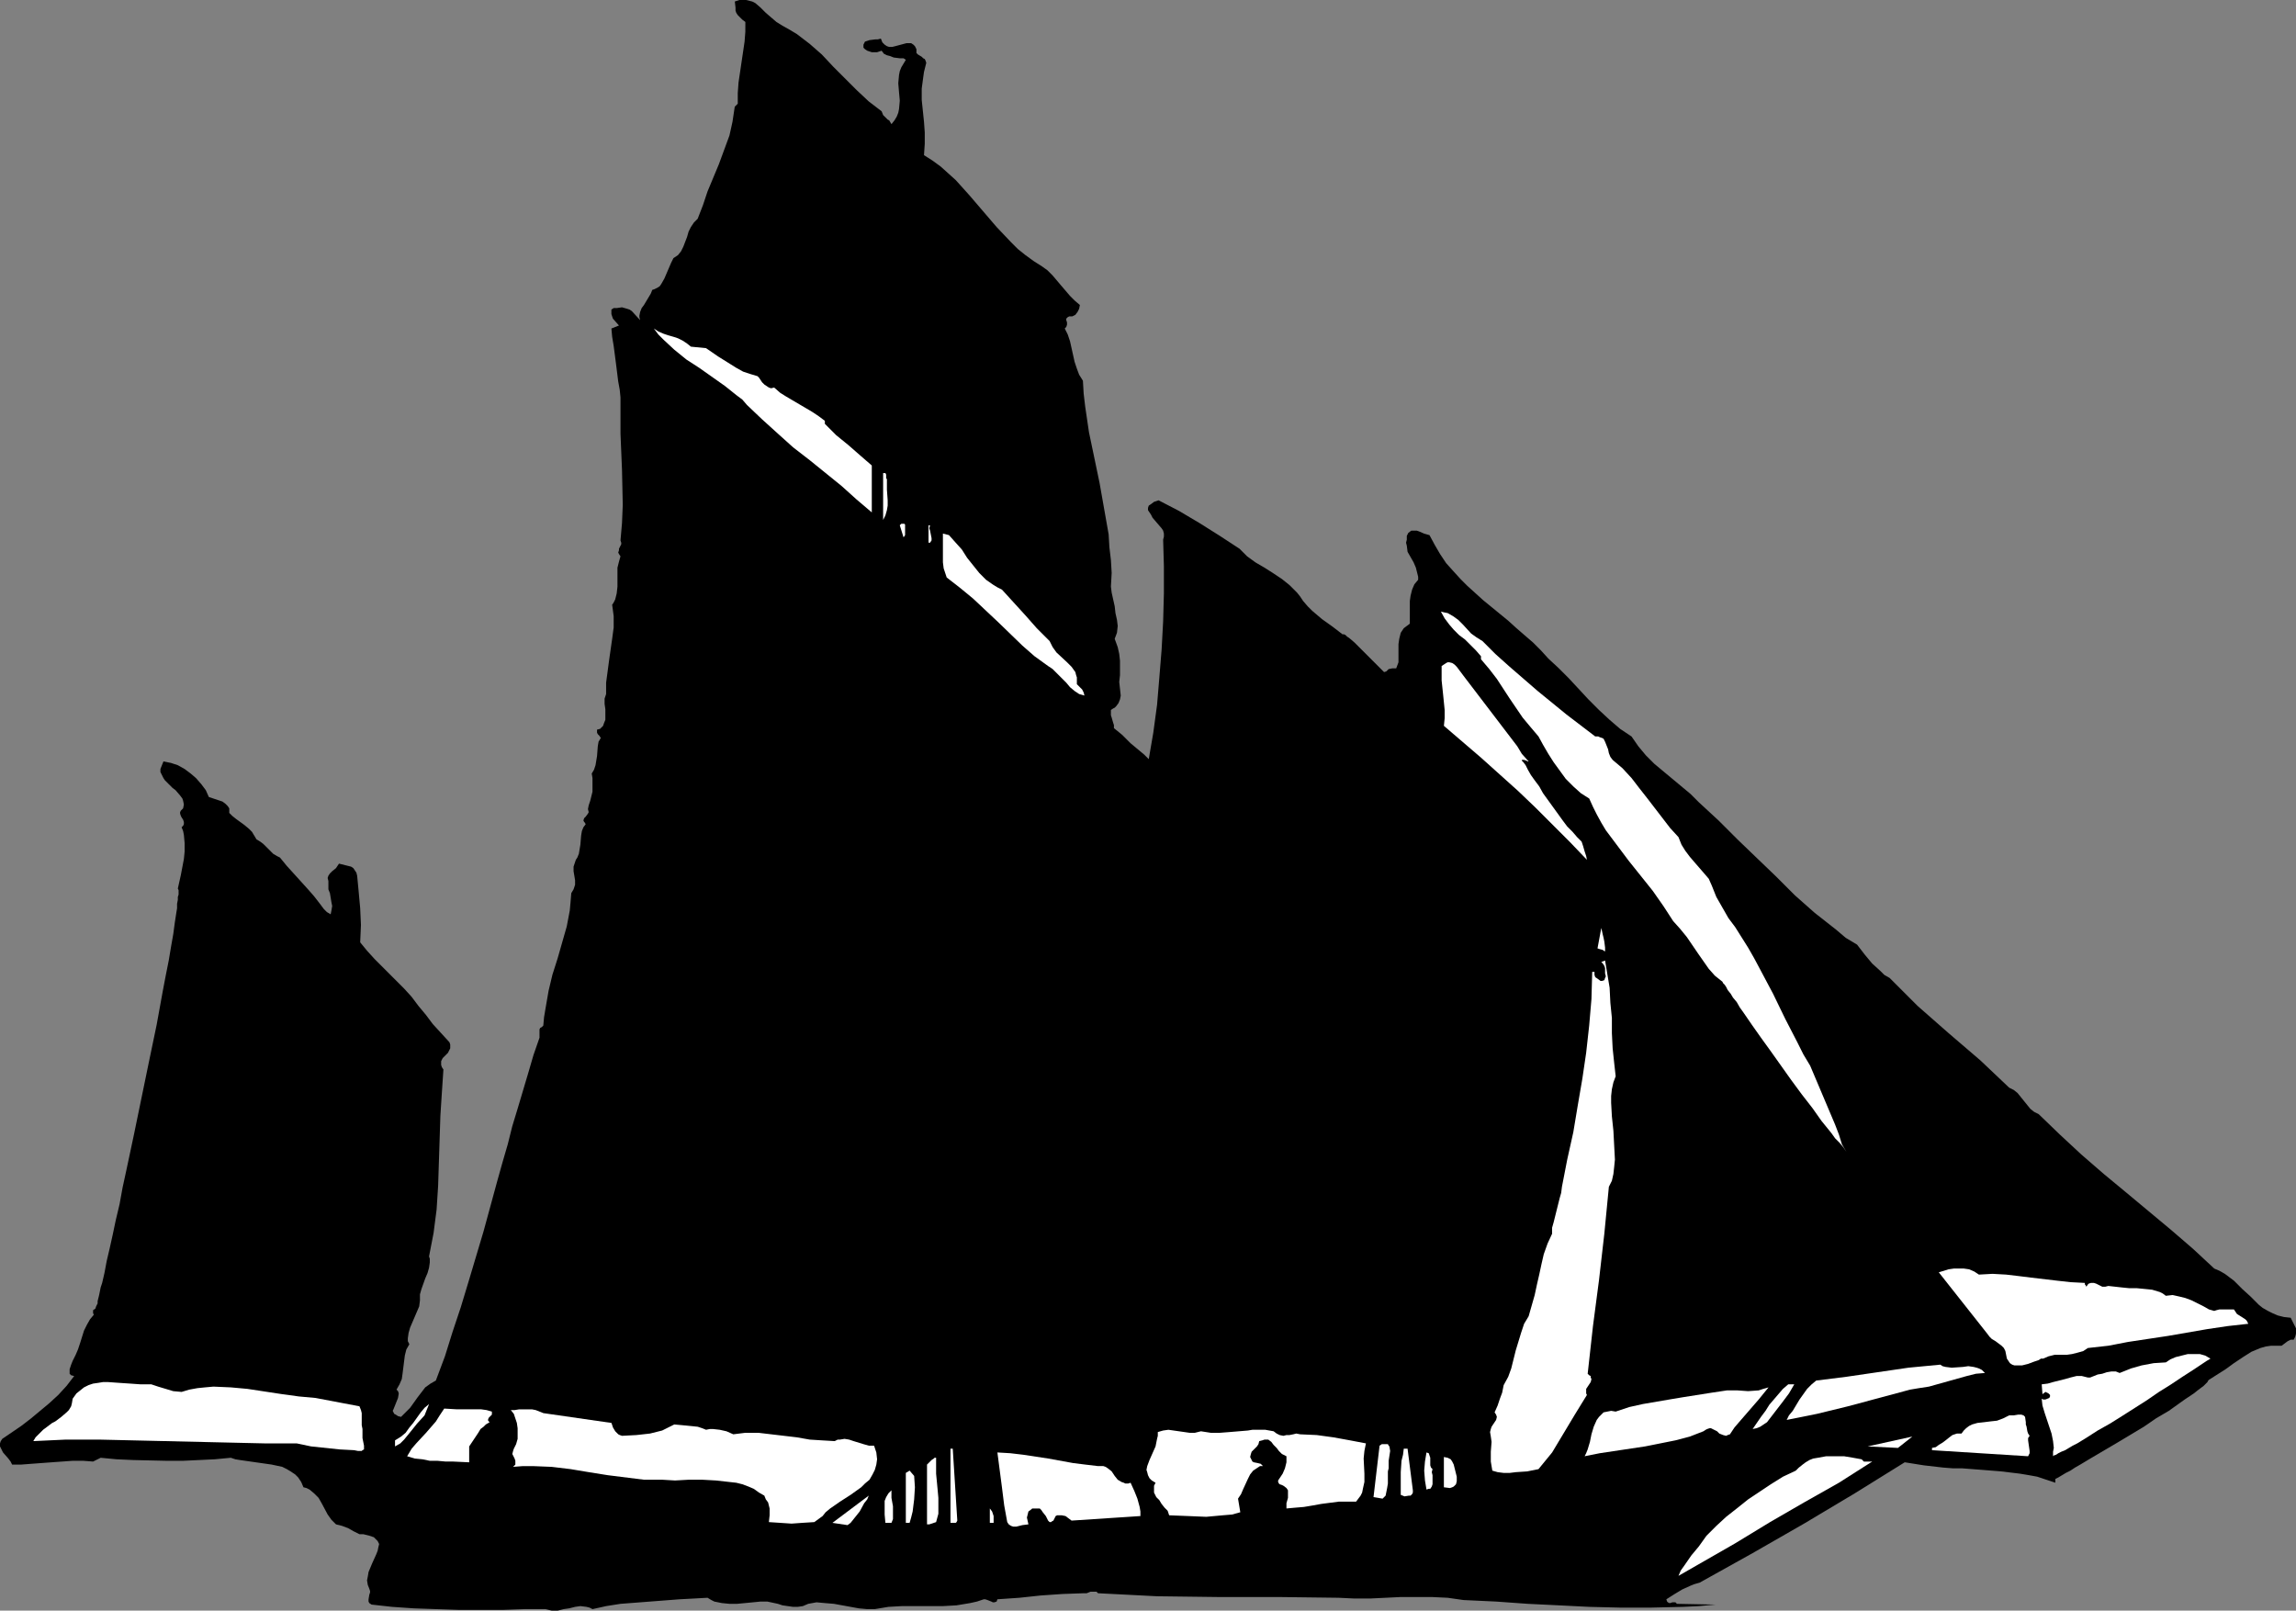 <?xml version="1.0" encoding="UTF-8" standalone="no"?>
<svg
   version="1.0"
   width="129.724mm"
   height="90.995mm"
   id="svg34"
   sodipodi:docname="Ship 3.wmf"
   xmlns:inkscape="http://www.inkscape.org/namespaces/inkscape"
   xmlns:sodipodi="http://sodipodi.sourceforge.net/DTD/sodipodi-0.dtd"
   xmlns="http://www.w3.org/2000/svg"
   xmlns:svg="http://www.w3.org/2000/svg">
  <rect width="100%" height="100%" fill="#808080" stroke="none"/>
  <sodipodi:namedview
     id="namedview34"
     pagecolor="#ffffff"
     bordercolor="#000000"
     borderopacity="0.25"
     inkscape:showpageshadow="2"
     inkscape:pageopacity="0.0"
     inkscape:pagecheckerboard="0"
     inkscape:deskcolor="#d1d1d1"
     inkscape:document-units="mm" />
  <defs
     id="defs1">
    <pattern
       id="WMFhbasepattern"
       patternUnits="userSpaceOnUse"
       width="6"
       height="6"
       x="0"
       y="0" />
  </defs>
  <path
     style="fill:#000000;fill-opacity:1;fill-rule:evenodd;stroke:none"
     d="m 167.094,5.495 1.454,0.808 1.616,0.97 2.747,2.101 2.586,2.263 2.424,2.586 2.424,2.424 2.586,2.586 2.586,2.424 2.747,2.101 0.323,0.808 0.646,0.646 0.323,0.323 0.323,0.162 0.485,0.808 0.646,-0.808 0.485,-0.808 0.323,-0.808 0.162,-0.808 0.162,-1.778 -0.162,-1.778 -0.162,-1.939 0.162,-1.778 0.162,-0.808 0.323,-0.808 0.485,-0.808 0.485,-0.808 -0.485,-0.323 h -0.808 l -1.293,-0.162 -0.808,-0.323 -0.646,-0.162 -0.646,-0.323 -0.485,-0.646 -0.97,0.323 h -1.131 l -0.485,-0.162 -0.485,-0.162 -0.485,-0.323 -0.323,-0.323 V 9.697 9.535 l 0.323,-0.646 0.485,-0.162 0.485,-0.162 1.293,-0.162 h 0.485 l 0.646,-0.162 0.323,0.808 0.485,0.485 0.485,0.323 0.485,0.162 h 0.646 l 0.646,-0.162 2.424,-0.646 h 0.485 0.485 l 0.485,0.323 0.323,0.323 0.323,0.646 v 0.808 l 0.323,0.323 0.808,0.485 0.323,0.323 0.323,0.162 0.162,0.323 0.162,0.485 -0.162,0.646 -0.323,1.293 -0.162,1.131 -0.323,2.424 v 2.424 l 0.485,4.687 0.162,2.263 v 2.424 l -0.162,2.424 1.778,1.131 1.778,1.293 1.616,1.455 1.616,1.455 2.909,3.232 2.909,3.394 2.909,3.394 3.07,3.232 1.454,1.455 1.616,1.293 1.778,1.293 1.778,1.131 1.131,0.808 1.131,1.131 1.778,2.101 1.939,2.263 0.97,0.97 1.131,0.97 -0.162,0.808 -0.323,0.646 -0.485,0.646 -0.646,0.323 h -0.323 -0.323 l -0.323,0.162 -0.323,0.323 v 0.323 l 0.162,0.485 v 0.485 l -0.162,0.485 -0.323,0.323 0.646,1.293 0.485,1.455 0.646,2.909 0.323,1.455 0.485,1.455 0.485,1.293 0.808,1.293 0.162,2.747 0.323,2.747 0.808,5.495 2.262,10.828 0.97,5.495 0.97,5.495 0.162,2.747 0.323,2.747 0.162,2.747 -0.162,2.909 0.162,1.293 0.323,1.455 0.323,1.455 0.162,1.455 0.323,1.455 0.162,1.293 -0.162,1.455 -0.485,1.293 0.646,1.778 0.323,1.455 0.162,1.455 v 3.071 l -0.162,1.455 0.162,1.455 0.162,1.455 -0.162,0.808 -0.323,0.808 -0.485,0.646 -0.323,0.323 -0.323,0.162 -0.485,0.323 v 0.485 0.646 l 0.162,0.485 0.323,1.131 0.162,0.485 v 0.646 l 1.778,1.455 1.778,1.778 1.939,1.616 0.97,0.808 0.97,0.97 0.97,-5.657 0.808,-5.98 0.485,-5.818 0.485,-5.98 0.323,-5.98 0.162,-5.98 v -5.818 l -0.162,-5.657 0.162,-0.646 v -0.646 l -0.162,-0.646 -0.323,-0.485 -0.97,-1.131 -0.97,-1.131 -0.323,-0.646 -0.323,-0.485 -0.323,-0.485 v -0.485 l 0.162,-0.485 0.485,-0.323 0.646,-0.485 0.97,-0.323 4.363,2.263 4.363,2.586 4.363,2.747 4.202,2.747 1.616,1.616 1.778,1.293 1.939,1.131 1.778,1.131 1.939,1.293 1.616,1.293 1.616,1.616 0.646,0.808 0.646,0.97 0.97,1.131 0.97,0.97 2.101,1.778 2.262,1.616 2.101,1.616 h 0.323 l 0.323,0.162 0.323,0.323 0.485,0.323 1.131,0.97 1.131,1.131 2.747,2.747 1.293,1.293 1.131,1.131 0.485,-0.162 0.485,-0.485 0.808,-0.162 h 0.485 0.323 l 0.485,-1.293 v -1.293 -2.586 l 0.162,-1.131 0.323,-1.293 0.323,-0.485 0.323,-0.485 0.646,-0.485 0.646,-0.485 v -1.131 -1.131 -2.586 l 0.162,-1.131 0.323,-1.293 0.485,-1.131 0.808,-0.97 v -0.646 l -0.162,-0.646 -0.323,-1.293 -0.485,-1.131 -0.646,-1.131 -0.646,-1.131 -0.162,-1.293 -0.162,-0.646 0.162,-0.646 v -0.808 l 0.323,-0.646 0.646,-0.485 h 0.485 0.646 l 0.485,0.162 1.131,0.485 1.131,0.323 1.131,2.101 1.131,1.939 1.293,1.939 1.454,1.616 1.616,1.778 1.454,1.455 3.394,3.071 3.555,2.909 1.778,1.455 1.778,1.616 3.555,3.071 1.616,1.616 1.616,1.778 2.262,2.101 2.101,2.101 4.202,4.525 2.262,2.263 2.262,2.101 2.262,1.939 2.424,1.616 1.454,2.101 1.616,1.939 1.778,1.778 1.939,1.616 1.939,1.616 1.939,1.616 1.939,1.616 1.778,1.778 4.202,3.879 4.04,4.04 4.202,4.04 4.04,3.879 4.04,4.04 4.202,3.717 4.525,3.556 2.101,1.778 2.424,1.455 1.616,2.101 1.616,1.939 1.778,1.616 0.808,0.808 1.131,0.646 2.909,2.909 3.07,3.071 6.626,5.818 6.787,5.818 3.07,2.909 3.07,2.909 0.97,0.485 0.808,0.646 2.747,3.394 0.808,0.646 0.97,0.485 4.525,4.364 4.525,4.202 4.848,4.202 4.686,3.879 9.696,8.081 4.686,4.04 4.525,4.202 1.131,0.485 1.131,0.646 1.939,1.455 1.778,1.778 1.778,1.616 1.778,1.778 0.808,0.646 1.131,0.646 0.97,0.485 1.131,0.485 1.293,0.323 1.454,0.162 0.646,1.293 0.485,0.97 v 0.646 0.485 l -0.162,0.646 -0.323,0.646 h -0.323 -0.323 l -0.646,0.323 -0.646,0.485 -0.646,0.485 h -1.293 -0.97 l -1.131,0.162 -1.131,0.323 -1.939,0.808 -1.778,1.131 -1.939,1.293 -1.778,1.293 -1.778,1.131 -1.778,1.131 -0.162,0.162 -0.162,0.323 -0.323,0.323 -0.485,0.485 -0.646,0.485 -0.646,0.485 -0.808,0.646 -0.97,0.646 -0.97,0.646 -1.131,0.808 -2.262,1.616 -2.747,1.616 -2.586,1.778 -5.656,3.394 -2.747,1.616 -2.747,1.616 -2.424,1.455 -1.131,0.646 -0.97,0.646 -0.97,0.485 -0.808,0.485 -0.808,0.485 -0.646,0.323 v 0.808 l -1.939,-0.646 -1.939,-0.646 -1.778,-0.323 -1.939,-0.323 -4.04,-0.485 -4.04,-0.323 -4.202,-0.323 h -1.939 l -2.101,-0.162 -4.202,-0.485 -4.04,-0.646 -10.666,6.626 -10.827,6.465 -10.989,6.303 -11.312,6.303 -1.131,0.323 -0.808,0.323 -1.778,0.808 -1.616,0.97 -1.778,1.131 0.162,0.485 0.162,0.162 0.323,0.162 h 0.162 l 0.485,-0.162 h 0.646 l 0.323,0.323 8.242,0.162 -3.555,0.323 -3.394,0.162 -6.787,0.162 h -6.626 l -6.626,-0.162 -6.464,-0.323 -6.626,-0.323 -6.787,-0.485 -6.949,-0.323 -3.394,-0.485 -3.394,-0.162 h -3.394 -3.232 l -3.232,0.162 -3.394,0.162 h -3.232 l -3.394,-0.162 -12.928,-0.162 h -12.928 l -12.928,-0.162 -6.302,-0.323 -6.302,-0.323 -0.323,-0.323 h -0.485 -0.323 -0.485 l -0.808,0.323 h -0.646 l -4.525,0.162 -4.686,0.323 -4.525,0.485 -4.686,0.323 -0.162,0.485 -0.485,0.162 h -0.323 l -0.323,-0.162 -0.808,-0.323 -0.485,-0.162 h -0.323 l -1.454,0.485 -1.454,0.323 -2.909,0.485 -2.909,0.162 h -2.909 -5.818 l -2.909,0.162 -2.909,0.485 h -1.616 l -1.778,-0.162 -1.778,-0.323 -1.778,-0.323 -1.778,-0.323 -1.939,-0.162 -1.778,-0.162 -1.778,0.323 -1.131,0.485 -1.131,0.162 h -0.97 l -1.131,-0.162 -1.131,-0.162 -0.97,-0.323 -2.262,-0.485 h -1.454 l -1.616,0.162 -3.394,0.323 h -1.616 l -1.616,-0.162 -1.616,-0.323 -0.646,-0.323 -0.808,-0.485 -2.909,0.162 -3.07,0.162 -6.302,0.485 -6.302,0.485 -3.07,0.485 -2.909,0.646 -0.646,-0.323 -0.646,-0.162 -1.293,-0.162 -1.131,0.162 -1.293,0.323 -1.131,0.162 -1.293,0.323 h -1.293 l -0.646,-0.162 -0.646,-0.162 h -4.525 l -4.525,0.162 h -9.534 l -4.848,-0.162 -4.686,-0.162 -4.686,-0.323 -4.363,-0.485 -0.485,-0.323 -0.162,-0.323 v -0.485 l 0.162,-0.97 0.162,-0.485 v -0.323 l -0.162,-0.485 -0.323,-0.808 -0.162,-0.97 0.162,-0.808 0.162,-0.97 0.808,-1.939 0.808,-1.778 0.323,-0.808 0.162,-0.808 0.162,-0.646 -0.323,-0.646 -0.485,-0.485 -0.323,-0.323 -0.485,-0.162 -0.485,-0.162 -1.293,-0.323 h -0.808 l -1.293,-0.646 -1.131,-0.646 -1.293,-0.485 -1.293,-0.323 -0.97,-0.97 -0.808,-1.131 -1.293,-2.424 -0.646,-1.131 -0.97,-0.97 -0.97,-0.808 -0.646,-0.323 -0.646,-0.162 -0.485,-1.131 -0.646,-0.97 -0.646,-0.646 -0.97,-0.646 -0.808,-0.485 -0.97,-0.485 -2.262,-0.485 -2.262,-0.323 -1.131,-0.162 -1.131,-0.162 -2.262,-0.323 -0.97,-0.162 -0.97,-0.323 -3.394,0.323 -3.394,0.162 -3.394,0.162 H 35.552 l -7.11,-0.162 -3.555,-0.162 -3.394,-0.323 -1.616,0.808 -2.101,-0.162 h -2.262 l -4.525,0.323 -4.363,0.323 -2.101,0.162 H 2.586 L 2.262,312.079 1.778,311.433 0.646,310.14 0.323,309.494 0,308.847 v -0.646 l 0.162,-0.485 0.323,-0.485 4.04,-2.747 2.101,-1.616 1.939,-1.616 1.939,-1.616 1.939,-1.778 1.778,-1.939 1.616,-2.101 -0.646,-0.162 -0.323,-0.323 v -0.485 -0.485 l 0.323,-0.97 0.323,-0.808 0.646,-1.293 0.485,-1.131 0.485,-1.455 0.808,-2.586 0.646,-1.293 0.646,-1.131 0.808,-0.97 -0.162,-0.323 v -0.162 -0.485 l 0.485,-0.323 0.162,-0.485 0.162,-0.323 0.162,-0.323 v -0.485 l 0.162,-0.646 0.162,-0.646 0.162,-0.808 0.162,-0.808 0.323,-0.97 0.485,-2.101 0.485,-2.586 0.646,-2.747 0.646,-2.909 0.646,-3.071 0.808,-3.394 0.646,-3.556 0.808,-3.717 1.616,-7.596 3.232,-15.677 0.808,-3.879 0.808,-3.879 0.646,-3.556 0.646,-3.556 0.646,-3.394 0.646,-3.232 0.485,-2.909 0.485,-2.747 0.323,-2.424 0.323,-2.101 0.162,-0.97 v -0.97 l 0.162,-0.808 v -0.646 l 0.162,-0.485 v -0.97 l -0.162,-0.323 0.323,-1.455 0.323,-1.455 0.646,-3.394 0.162,-1.616 v -1.778 l -0.162,-1.778 -0.162,-0.808 -0.323,-0.808 0.323,-0.323 0.162,-0.323 v -0.485 l -0.162,-0.485 -0.323,-0.485 -0.162,-0.323 -0.162,-0.485 v -0.323 l 0.162,-0.323 0.162,-0.162 0.323,-0.323 0.162,-0.808 -0.162,-0.808 -0.162,-0.485 -0.485,-0.646 -0.97,-1.131 -0.646,-0.485 -0.485,-0.485 -1.131,-1.131 -0.323,-0.485 -0.323,-0.646 -0.323,-0.646 v -0.646 l 0.323,-0.808 0.323,-0.808 1.616,0.323 1.454,0.485 1.454,0.808 1.293,0.97 1.131,0.97 1.131,1.293 0.97,1.293 0.646,1.455 1.454,0.485 1.454,0.485 0.646,0.485 0.485,0.485 0.323,0.485 v 0.485 0.485 l 0.646,0.646 0.808,0.646 1.778,1.293 0.97,0.808 0.646,0.646 0.485,0.808 0.485,0.808 0.808,0.485 0.646,0.485 2.101,2.101 0.808,0.485 0.646,0.323 1.454,1.778 1.616,1.778 3.07,3.394 1.131,1.293 1.131,1.455 0.97,1.293 0.646,0.646 0.808,0.485 0.162,-0.808 0.162,-0.97 -0.162,-0.808 -0.323,-1.939 -0.323,-0.808 v -0.97 -0.808 l -0.162,-0.646 0.162,-0.485 0.323,-0.485 0.485,-0.485 0.808,-0.646 0.323,-0.485 0.323,-0.485 1.293,0.323 1.293,0.323 0.485,0.323 0.323,0.485 0.323,0.485 0.162,0.646 0.323,3.394 0.323,3.556 0.162,3.556 -0.162,3.717 1.454,1.778 1.616,1.778 3.07,3.071 3.232,3.232 1.616,1.778 1.454,1.939 1.616,1.939 1.454,1.939 3.555,3.879 0.162,0.485 v 0.485 0.323 l -0.162,0.323 -0.323,0.646 -0.646,0.646 -0.485,0.485 -0.323,0.646 v 0.485 0.323 l 0.162,0.485 0.323,0.485 -0.323,4.848 -0.323,5.01 -0.162,5.01 -0.162,5.01 -0.162,5.01 -0.323,5.01 -0.646,5.01 -0.97,5.01 0.162,0.485 v 0.808 l -0.162,1.131 -0.323,1.131 -0.485,1.131 -0.808,2.263 -0.323,1.131 v 1.293 l -0.162,1.293 -0.485,1.131 -0.97,2.263 -0.485,1.131 -0.323,1.131 -0.162,1.131 v 0.646 l 0.323,0.646 -0.646,1.131 -0.323,1.293 -0.323,2.586 -0.162,1.293 -0.162,1.131 -0.485,1.131 -0.646,1.131 0.323,0.323 0.162,0.485 -0.162,0.97 -0.323,0.808 -0.323,0.808 -0.323,0.808 -0.162,0.323 0.162,0.323 0.162,0.323 0.323,0.162 0.485,0.323 0.646,0.162 0.97,-0.97 0.97,-0.97 0.808,-1.131 0.808,-1.131 1.616,-2.101 1.131,-0.808 1.131,-0.646 1.939,-5.172 1.616,-5.172 1.778,-5.333 1.616,-5.333 3.232,-10.828 2.909,-10.667 1.131,-4.04 1.131,-3.879 0.97,-3.879 1.131,-3.717 2.262,-7.596 1.131,-3.879 1.293,-3.717 v -1.455 -0.323 l 0.162,-0.323 0.323,-0.162 0.323,-0.323 0.162,-1.778 0.323,-1.939 0.646,-3.717 0.808,-3.394 1.131,-3.556 0.97,-3.394 0.97,-3.394 0.646,-3.394 0.162,-1.778 0.162,-1.939 0.485,-0.808 0.323,-0.97 v -0.97 l -0.162,-0.97 -0.162,-0.97 v -0.97 l 0.323,-0.97 0.162,-0.485 0.323,-0.485 0.323,-0.808 0.162,-0.97 0.162,-0.97 0.162,-1.939 0.162,-0.97 0.323,-0.808 0.485,-0.646 -0.162,-0.323 -0.162,-0.162 -0.162,-0.323 0.162,-0.485 0.323,-0.323 0.485,-0.646 0.162,-0.323 -0.162,-0.646 0.162,-0.808 0.323,-0.97 0.485,-1.939 v -1.939 -0.97 l -0.162,-0.97 0.485,-0.808 0.323,-0.97 0.162,-0.97 0.162,-0.97 0.162,-2.101 0.162,-0.97 0.485,-0.808 -0.323,-0.485 -0.323,-0.323 -0.162,-0.323 v -0.323 -0.323 l 0.646,-0.162 0.323,-0.323 0.323,-0.323 0.162,-0.485 0.323,-0.808 v -1.131 -1.131 l -0.162,-1.131 v -1.131 l 0.323,-0.97 v -2.424 l 0.323,-2.424 0.323,-2.424 0.646,-4.525 0.323,-2.424 v -2.424 l -0.323,-2.424 0.323,-0.485 0.323,-0.646 0.323,-1.293 0.162,-1.455 v -1.293 -2.747 l 0.323,-1.293 0.323,-1.131 -0.323,-0.485 -0.162,-0.323 0.162,-0.485 v -0.323 l 0.485,-0.97 v -0.323 l -0.162,-0.485 0.323,-3.717 0.162,-3.879 -0.162,-7.434 -0.162,-3.879 -0.162,-3.879 v -3.879 -3.879 l -0.162,-1.616 -0.323,-1.778 -0.485,-3.879 -0.485,-3.717 -0.323,-1.939 -0.162,-1.778 1.616,-0.646 -1.293,-1.455 -0.162,-0.485 -0.162,-0.485 v -0.485 -0.485 l 0.485,-0.323 h 0.646 l 1.131,-0.162 1.131,0.323 0.485,0.162 0.485,0.323 1.778,1.939 -0.162,-0.646 v -0.323 l 0.162,-0.808 0.323,-0.808 0.485,-0.646 0.485,-0.808 0.485,-0.808 0.485,-0.808 0.323,-0.808 0.485,-0.162 0.646,-0.323 0.485,-0.323 0.323,-0.485 0.646,-1.131 0.485,-1.131 0.485,-1.131 0.485,-1.131 0.485,-0.97 0.485,-0.323 0.485,-0.323 0.646,-0.808 0.485,-0.97 0.808,-2.101 0.323,-1.131 0.485,-0.97 0.646,-0.97 0.808,-0.808 1.131,-2.909 0.97,-2.909 2.424,-5.818 1.131,-3.071 1.131,-3.071 0.646,-2.909 0.485,-3.232 0.646,-0.646 v -2.263 l 0.162,-2.263 0.646,-4.364 0.646,-4.364 0.162,-2.101 V 4.687 l -0.646,-0.485 -0.485,-0.485 -0.485,-0.485 -0.323,-0.485 -0.162,-0.485 V 1.616 L 156.913,0.323 157.883,0 h 0.646 0.808 l 0.646,0.162 0.646,0.162 0.646,0.323 1.131,0.97 1.131,1.131 1.131,0.97 1.131,0.97 z"
     id="path1" />
  <path
     style="fill:#ffffff;fill-opacity:1;fill-rule:evenodd;stroke:none"
     d="m 147.541,74.02 3.232,0.323 2.586,1.778 2.586,1.616 1.293,0.808 1.454,0.808 1.454,0.485 1.616,0.485 0.323,0.323 0.646,0.97 0.485,0.485 0.485,0.323 0.485,0.323 0.485,0.162 0.646,-0.162 1.293,1.131 1.293,0.808 2.747,1.616 2.747,1.616 1.454,0.97 1.293,0.97 v 0.646 l 2.424,2.424 2.586,2.101 2.586,2.263 2.424,2.101 v 10.02 l -3.232,-2.747 -3.232,-2.909 -6.787,-5.495 -3.555,-2.747 -3.232,-2.909 -3.394,-3.071 -3.232,-3.071 -0.97,-1.131 -1.293,-0.97 -2.424,-1.939 -5.494,-3.879 -2.747,-1.778 -2.586,-2.101 -2.262,-2.101 -1.131,-1.131 -0.97,-1.293 0.97,0.646 1.131,0.485 0.97,0.323 1.131,0.323 0.97,0.323 0.97,0.485 0.97,0.646 z"
     id="path2" />
  <path
     style="fill:#ffffff;fill-opacity:1;fill-rule:evenodd;stroke:none"
     d="m 189.395,102.464 v 2.101 l 0.162,2.263 v 1.131 l -0.162,0.97 -0.323,1.131 -0.485,0.97 v -10.02 h 0.323 0.162 l 0.162,0.323 v 0.808 l 0.162,0.162 z"
     id="path3" />
  <path
     style="fill:#ffffff;fill-opacity:1;fill-rule:evenodd;stroke:none"
     d="m 193.273,114.262 -0.323,0.485 -0.808,-2.586 0.323,-0.323 h 0.162 0.485 l 0.162,0.162 v 0.323 z"
     id="path4" />
  <path
     style="fill:#ffffff;fill-opacity:1;fill-rule:evenodd;stroke:none"
     d="m 198.606,115.878 h -0.323 v -3.717 h 0.323 l -0.162,0.646 0.162,0.485 0.162,0.808 0.162,0.808 v 0.485 z"
     id="path5" />
  <path
     style="fill:#ffffff;fill-opacity:1;fill-rule:evenodd;stroke:none"
     d="m 202.646,114.262 1.293,1.455 1.454,1.616 1.131,1.778 1.293,1.616 1.293,1.616 1.454,1.455 1.616,1.131 0.808,0.485 0.97,0.485 5.01,5.495 2.424,2.747 2.747,2.747 0.323,0.646 0.323,0.646 0.808,1.131 2.262,2.101 0.97,0.97 0.808,1.131 0.162,0.646 0.162,0.485 v 0.808 0.646 l 0.485,0.485 0.646,0.646 0.323,0.646 0.162,0.646 -1.131,-0.323 -0.97,-0.646 -0.97,-0.808 -0.808,-0.97 -1.939,-1.939 -0.97,-0.97 -0.97,-0.646 -2.909,-2.101 -2.586,-2.263 -5.171,-5.01 -5.333,-5.01 -2.747,-2.263 -2.909,-2.263 -0.323,-0.97 -0.323,-0.97 -0.162,-1.293 v -3.717 -2.424 z"
     id="path6" />
  <path
     style="fill:#ffffff;fill-opacity:1;fill-rule:evenodd;stroke:none"
     d="m 316.574,136.888 2.747,2.747 3.07,2.747 5.979,5.172 6.141,5.01 6.141,4.687 h 0.646 l 0.323,0.162 0.485,0.162 0.323,0.162 0.323,0.646 0.323,0.808 0.323,0.808 0.162,0.808 0.323,0.808 0.485,0.646 2.101,1.778 1.939,2.101 1.616,2.101 1.778,2.263 1.616,2.101 1.616,2.101 1.616,2.101 1.778,1.939 0.646,1.616 0.808,1.293 0.97,1.293 0.97,1.131 2.101,2.424 0.97,1.131 0.646,1.455 0.97,2.424 1.293,2.263 1.293,2.263 1.454,1.939 2.747,4.364 1.293,2.263 1.293,2.424 2.747,5.172 2.586,5.333 2.586,5.01 1.293,2.586 1.454,2.424 1.778,4.202 1.778,4.202 1.778,4.202 0.808,2.101 0.646,2.101 0.97,1.616 -0.646,-0.97 -0.808,-0.97 -0.97,-0.97 -0.808,-1.131 -2.101,-2.586 -1.939,-2.747 -2.262,-2.909 -2.262,-3.071 -4.363,-6.141 -2.101,-2.909 -1.939,-2.747 -1.778,-2.586 -0.808,-1.131 -0.646,-1.131 -0.808,-0.97 -0.485,-0.808 -0.646,-0.808 -0.323,-0.646 -0.323,-0.485 -0.323,-0.323 -0.162,-0.323 v 0 l -1.616,-1.293 -1.293,-1.455 -1.131,-1.616 -1.131,-1.616 -2.424,-3.556 -1.454,-1.778 -1.454,-1.616 -2.101,-3.232 -2.262,-3.232 -5.171,-6.465 -2.424,-3.232 -2.424,-3.232 -0.97,-1.616 -0.97,-1.778 -0.808,-1.616 -0.808,-1.778 -1.778,-1.131 -1.616,-1.455 -1.616,-1.616 -1.293,-1.778 -1.293,-1.778 -1.131,-1.778 -1.131,-1.939 -0.97,-1.778 -1.778,-2.101 -1.616,-1.939 -2.747,-4.04 -2.747,-4.202 -1.616,-2.101 -1.778,-2.101 v -0.646 l -1.131,-1.293 -1.131,-1.131 -1.131,-1.131 -1.293,-0.97 -1.131,-1.131 -0.97,-1.131 -0.97,-1.293 -0.808,-1.455 0.646,0.162 0.808,0.162 1.131,0.646 1.131,0.808 0.97,0.97 1.778,1.939 1.131,0.808 z"
     id="path7" />
  <path
     style="fill:#ffffff;fill-opacity:1;fill-rule:evenodd;stroke:none"
     d="m 324.008,159.353 0.97,1.616 1.454,1.616 h -0.162 l -0.323,-0.162 -0.485,-0.162 h -0.485 v 0 0.162 l 0.323,0.323 0.485,0.646 0.485,0.97 0.646,1.131 0.808,1.131 0.97,1.293 0.808,1.455 2.101,2.909 2.101,2.909 0.97,1.293 1.131,1.131 0.97,1.131 0.97,0.97 0.323,0.97 0.323,1.131 0.323,0.97 0.162,0.808 -3.555,-3.717 -3.717,-3.717 -3.717,-3.717 -3.717,-3.556 -7.918,-7.111 -7.918,-6.788 0.162,-1.616 v -1.778 l -0.323,-3.232 -0.323,-3.071 v -1.616 -1.455 l 0.485,-0.323 0.485,-0.323 0.323,-0.162 h 0.323 l 0.646,0.162 0.485,0.323 0.485,0.485 0.485,0.646 0.97,1.293 z"
     id="path8" />
  <path
     style="fill:#ffffff;fill-opacity:1;fill-rule:evenodd;stroke:none"
     d="m 342.753,203.959 v -0.485 -0.323 l -0.323,-0.162 -0.162,-0.162 -0.646,-0.162 -0.485,-0.162 0.808,-4.364 0.323,1.455 0.162,0.646 0.162,0.808 0.162,1.293 v 0.808 z"
     id="path9" />
  <path
     style="fill:#ffffff;fill-opacity:1;fill-rule:evenodd;stroke:none"
     d="m 345.016,229.817 -0.485,1.293 -0.323,1.455 -0.162,1.455 v 1.455 l 0.162,2.909 0.323,3.071 0.162,3.071 0.162,3.071 -0.162,1.616 -0.162,1.455 -0.323,1.455 -0.646,1.293 -0.97,10.02 -1.131,9.859 -1.293,9.859 -1.131,10.182 0.323,0.323 0.323,0.162 v 0.323 l 0.162,0.323 -0.162,0.646 -0.323,0.485 -0.646,0.97 v 0.646 0.323 l 0.162,0.323 -1.293,2.101 -1.293,2.101 -2.424,4.04 -2.424,4.04 -1.454,1.778 -1.454,1.778 -2.424,0.485 -2.424,0.162 -1.293,0.162 h -1.293 l -1.293,-0.162 -1.131,-0.323 -0.162,-0.97 -0.162,-0.97 v -2.101 l 0.162,-2.101 -0.162,-1.131 -0.162,-0.97 0.162,-0.646 0.162,-0.485 0.646,-0.97 0.323,-0.485 0.162,-0.646 -0.162,-0.485 -0.323,-0.485 0.646,-1.455 0.485,-1.455 0.485,-1.293 0.162,-0.808 0.162,-0.808 0.97,-1.778 0.646,-1.778 0.97,-3.879 1.131,-3.717 0.646,-1.939 0.97,-1.616 0.646,-2.263 0.646,-2.263 0.485,-2.263 0.485,-2.101 0.485,-2.263 0.485,-2.101 0.808,-2.263 0.97,-2.101 v -1.293 l 0.323,-1.131 0.646,-2.586 0.646,-2.586 0.323,-1.131 0.162,-1.293 1.131,-5.818 1.293,-5.818 0.97,-5.818 0.97,-5.657 0.808,-5.495 0.646,-5.818 0.485,-5.657 0.162,-5.818 h 0.485 v 0.485 0.162 l 0.162,0.485 0.485,0.323 0.646,0.485 h 0.162 0.162 l 0.485,-0.162 0.162,-0.485 0.162,-0.323 -0.162,-0.646 v -0.323 -0.808 l -0.162,-0.485 -0.323,-0.485 -0.323,-0.323 0.808,-0.323 0.485,2.909 0.485,2.909 0.162,3.232 0.323,3.232 v 3.232 l 0.162,3.232 0.323,3.071 z"
     id="path10" />
  <path
     style="fill:#ffffff;fill-opacity:1;fill-rule:evenodd;stroke:none"
     d="m 422.584,272.16 2.909,-0.162 2.909,0.162 2.747,0.323 2.586,0.323 5.494,0.646 2.909,0.323 3.07,0.162 v 0.323 l 0.162,0.162 0.162,0.323 0.323,-0.485 0.162,-0.162 0.485,-0.162 h 0.646 l 0.485,0.162 0.323,0.162 0.323,0.162 0.646,0.323 h 0.646 l 0.646,-0.162 1.454,0.162 1.454,0.162 1.616,0.162 h 1.616 l 1.616,0.162 1.616,0.162 1.616,0.485 0.646,0.323 0.646,0.485 1.454,-0.162 1.454,0.323 1.293,0.323 1.293,0.485 2.586,1.293 1.131,0.646 1.131,0.323 0.485,-0.162 0.646,-0.162 h 0.97 1.131 0.97 l 0.323,0.485 0.323,0.485 1.778,1.131 0.323,0.323 0.323,0.646 -4.363,0.485 -4.363,0.646 -8.403,1.455 -8.565,1.293 -4.202,0.808 -4.363,0.485 -0.97,0.646 -1.131,0.323 -1.293,0.323 -1.131,0.162 h -2.586 l -1.293,0.323 -1.131,0.485 h -0.485 l -0.485,0.323 -0.97,0.323 -1.293,0.485 -1.293,0.323 h -1.131 -0.485 l -0.485,-0.162 -0.485,-0.323 -0.323,-0.485 -0.323,-0.485 -0.162,-0.808 -0.162,-0.808 -0.323,-0.646 -0.485,-0.485 -0.646,-0.485 -0.646,-0.485 -0.808,-0.485 -0.485,-0.485 -0.485,-0.646 -10.342,-13.091 2.101,-0.646 1.131,-0.162 h 1.131 0.97 l 1.131,0.162 1.131,0.485 z"
     id="path11" />
  <path
     style="fill:#ffffff;fill-opacity:1;fill-rule:evenodd;stroke:none"
     d="m 472.033,290.1 -0.808,0.485 -0.97,0.646 -0.97,0.646 -0.97,0.646 -2.262,1.455 -2.424,1.616 -2.586,1.616 -2.586,1.778 -5.333,3.394 -2.586,1.616 -2.586,1.455 -2.262,1.455 -2.101,1.293 -0.97,0.485 -0.808,0.485 -0.808,0.485 -0.808,0.323 -0.646,0.323 -0.485,0.323 -0.485,0.162 -0.162,0.162 v -0.97 l 0.162,-0.808 -0.162,-1.455 -0.323,-1.616 -0.485,-1.455 -0.97,-2.909 -0.485,-1.616 -0.162,-1.455 0.323,0.162 h 0.485 l 0.808,-0.323 0.162,-0.323 v -0.323 l -0.323,-0.323 -0.646,-0.323 -0.646,0.485 -0.162,-2.101 1.293,-0.162 1.131,-0.323 2.586,-0.646 1.131,-0.323 1.293,-0.323 h 1.131 l 1.293,0.323 h 0.485 l 0.808,-0.323 0.808,-0.323 0.97,-0.162 0.97,-0.323 0.97,-0.162 h 0.97 l 0.808,0.323 2.424,-0.97 2.262,-0.646 2.586,-0.485 2.586,-0.162 0.97,-0.646 1.131,-0.485 1.293,-0.323 1.293,-0.323 h 1.293 1.293 l 1.131,0.323 z"
     id="path12" />
  <path
     style="fill:#ffffff;fill-opacity:1;fill-rule:evenodd;stroke:none"
     d="m 423.876,293.17 -1.939,0.162 -1.939,0.485 -4.04,1.131 -4.04,1.131 -2.101,0.323 -1.939,0.323 -6.626,1.778 -6.626,1.778 -6.626,1.616 -6.464,1.293 0.485,-0.97 0.808,-0.97 1.454,-2.424 1.616,-2.263 0.97,-0.97 0.97,-0.808 6.464,-0.808 6.626,-0.97 6.626,-0.97 6.787,-0.646 0.485,0.323 0.646,0.162 1.293,0.162 2.424,-0.162 1.131,-0.162 1.131,0.162 0.646,0.162 0.485,0.162 0.646,0.323 z"
     id="path13" />
  <path
     style="fill:#ffffff;fill-opacity:1;fill-rule:evenodd;stroke:none"
     d="m 38.784,297.211 1.616,-0.485 1.778,-0.323 1.616,-0.162 1.778,-0.162 3.717,0.162 3.555,0.323 7.434,1.131 3.555,0.485 3.555,0.323 9.373,1.778 0.323,0.808 0.162,0.646 v 1.293 1.293 l 0.162,0.808 v 0.646 0.646 0.646 l 0.162,0.808 0.162,0.808 v 0.485 0.323 l -0.323,0.162 -0.162,0.162 h -0.323 -0.485 l -0.808,-0.162 -3.07,-0.162 -3.07,-0.323 -3.07,-0.323 -3.07,-0.646 h -6.949 l -7.11,-0.162 -14.059,-0.323 -14.059,-0.323 h -7.11 l -6.949,0.323 0.485,-0.808 0.485,-0.485 1.131,-1.131 1.293,-0.97 0.646,-0.485 0.646,-0.323 1.293,-0.97 1.131,-0.97 0.485,-0.485 0.485,-0.808 0.162,-0.646 0.162,-0.97 0.808,-1.131 0.808,-0.646 0.808,-0.646 0.97,-0.485 0.97,-0.323 1.131,-0.162 0.97,-0.162 h 1.131 l 2.262,0.162 2.424,0.162 2.262,0.162 h 2.262 l 1.454,0.485 1.616,0.485 1.616,0.485 z"
     id="path14" />
  <path
     style="fill:#ffffff;fill-opacity:1;fill-rule:evenodd;stroke:none"
     d="m 383.153,295.595 -1.131,1.939 -1.454,1.939 -1.616,2.101 -1.616,2.101 -1.454,0.97 -0.808,0.323 -0.808,0.162 1.778,-2.586 0.97,-1.293 0.808,-1.293 1.939,-2.263 0.97,-1.131 1.131,-0.97 z"
     id="path15" />
  <path
     style="fill:#ffffff;fill-opacity:1;fill-rule:evenodd;stroke:none"
     d="m 377.659,296.241 -2.101,2.586 -2.101,2.424 -2.101,2.424 -0.97,1.131 -0.97,1.455 -0.485,0.162 -0.323,0.162 -0.646,-0.162 -0.808,-0.323 -0.485,-0.485 -0.646,-0.323 -0.646,-0.323 h -0.323 l -0.485,0.162 -0.323,0.162 -0.485,0.323 -2.909,1.131 -3.07,0.808 -3.232,0.646 -3.232,0.646 -6.464,0.97 -3.232,0.485 -3.232,0.646 0.323,-0.646 0.323,-0.808 0.485,-1.616 0.323,-1.616 0.485,-1.616 0.646,-1.455 0.485,-0.646 0.485,-0.485 0.485,-0.485 0.808,-0.162 0.808,-0.162 0.97,0.162 2.909,-0.97 2.909,-0.646 5.656,-0.97 2.909,-0.485 3.07,-0.485 3.07,-0.485 3.232,-0.485 h 2.262 l 2.262,0.162 2.262,-0.162 0.97,-0.323 z"
     id="path16" />
  <path
     style="fill:#ffffff;fill-opacity:1;fill-rule:evenodd;stroke:none"
     d="m 90.657,302.221 -1.616,1.778 -1.293,1.616 -1.454,1.778 -0.808,0.808 -1.131,0.646 v -1.293 l 1.293,-0.808 0.97,-0.808 0.808,-1.131 0.808,-0.97 0.808,-1.131 0.808,-1.131 0.808,-0.97 0.97,-0.808 z"
     id="path17" />
  <path
     style="fill:#ffffff;fill-opacity:1;fill-rule:evenodd;stroke:none"
     d="m 105.04,301.413 v 0.323 0.323 l -0.485,0.485 -0.162,0.162 -0.162,0.323 v 0.323 l 0.323,0.323 -0.808,0.485 -0.485,0.485 -0.646,0.485 -0.485,0.808 -0.97,1.455 -0.97,1.455 v 3.394 l -3.394,-0.162 h -1.616 l -1.778,-0.162 h -1.616 l -1.616,-0.323 -1.616,-0.162 -1.616,-0.485 0.97,-1.616 0.97,-1.131 2.101,-2.263 2.101,-2.424 0.808,-1.293 0.97,-1.455 2.747,0.162 h 2.747 2.424 l 1.131,0.162 z"
     id="path18" />
  <path
     style="fill:#ffffff;fill-opacity:1;fill-rule:evenodd;stroke:none"
     d="m 130.573,303.837 0.323,0.97 0.485,0.808 0.646,0.646 0.323,0.162 0.485,0.162 3.07,-0.162 2.909,-0.323 1.293,-0.323 1.293,-0.323 1.293,-0.646 1.293,-0.646 1.778,0.162 1.616,0.162 1.616,0.162 0.97,0.323 0.808,0.323 0.808,-0.162 h 0.646 l 1.454,0.162 1.454,0.323 1.454,0.646 2.586,-0.323 h 2.747 l 2.747,0.323 2.747,0.323 2.747,0.323 2.747,0.485 2.586,0.162 2.747,0.162 0.646,-0.323 h 0.485 l 0.97,-0.162 0.97,0.162 0.97,0.323 2.101,0.646 1.131,0.323 h 1.131 l 0.485,1.455 0.162,1.455 -0.162,1.131 -0.323,1.131 -0.485,0.97 -0.646,1.131 -0.97,0.808 -0.808,0.808 -2.262,1.616 -2.262,1.455 -2.101,1.455 -0.97,0.808 -0.646,0.808 -1.778,1.293 -2.586,0.162 -2.262,0.162 -2.424,-0.162 -2.424,-0.162 0.162,-1.455 v -1.455 l -0.162,-0.646 -0.162,-0.646 -0.485,-0.646 -0.323,-0.808 -1.131,-0.646 -1.131,-0.808 -1.131,-0.485 -1.293,-0.485 -1.293,-0.323 -1.454,-0.162 -2.909,-0.323 -2.909,-0.162 h -2.909 l -2.909,0.162 -2.747,-0.162 h -1.939 -1.939 l -3.878,-0.485 -3.878,-0.485 -4.04,-0.646 -3.878,-0.646 -4.04,-0.485 -4.04,-0.162 h -2.101 l -2.101,0.162 0.485,-0.485 v -0.323 -0.485 l -0.162,-0.485 -0.485,-0.97 0.162,-0.646 0.162,-0.485 0.485,-0.97 0.323,-1.131 v -1.131 -1.131 l -0.162,-1.131 -0.323,-0.97 -0.323,-0.97 -0.646,-0.808 h 0.808 l 0.97,-0.162 h 1.778 0.97 l 0.808,0.162 0.808,0.323 0.808,0.323 z"
     id="path19" />
  <path
     style="fill:#ffffff;fill-opacity:1;fill-rule:evenodd;stroke:none"
     d="m 433.411,306.584 -0.323,0.485 v 0.485 l 0.162,1.131 0.162,1.131 v 0.485 l -0.323,0.646 -20.523,-1.293 v -0.485 l 0.808,-0.162 0.646,-0.485 0.808,-0.485 0.646,-0.485 0.808,-0.646 0.646,-0.485 0.97,-0.323 h 0.97 l 0.485,-0.646 0.485,-0.485 0.646,-0.485 0.646,-0.323 1.131,-0.323 1.454,-0.162 1.293,-0.162 1.454,-0.162 1.293,-0.485 0.646,-0.323 0.646,-0.323 h 0.97 l 0.97,-0.162 h 0.646 l 0.485,0.162 0.323,0.323 0.162,1.131 v 0.485 l 0.162,0.485 0.162,0.97 0.162,0.485 z"
     id="path20" />
  <path
     style="fill:#ffffff;fill-opacity:1;fill-rule:evenodd;stroke:none"
     d="m 271.972,305.615 0.646,0.485 0.646,0.323 0.808,0.162 0.646,-0.162 h 0.646 l 0.808,-0.162 0.646,-0.162 0.808,0.162 3.555,0.162 3.555,0.485 3.555,0.646 3.394,0.646 -0.323,1.616 -0.162,1.616 0.162,3.232 v 1.778 l -0.323,1.455 -0.162,0.808 -0.323,0.646 -0.485,0.646 -0.485,0.646 h -1.939 -1.778 l -3.717,0.485 -1.778,0.323 -1.939,0.323 -1.939,0.162 -1.778,0.162 v -1.131 l 0.323,-1.131 v -1.131 -0.485 l -0.323,-0.485 -0.646,-0.485 -0.323,-0.162 -0.485,-0.162 -0.162,-0.162 -0.162,-0.323 v -0.323 l 0.323,-0.485 0.646,-0.97 0.485,-1.131 0.323,-1.293 v -0.646 -0.646 l -0.97,-0.485 -0.646,-0.646 -0.485,-0.646 -0.646,-0.646 -0.485,-0.646 -0.646,-0.485 h -0.323 -0.485 l -0.485,0.162 -0.646,0.162 -0.162,0.646 -0.323,0.485 -0.323,0.323 -0.485,0.485 -0.323,0.323 -0.162,0.485 -0.162,0.646 0.323,0.646 0.162,0.323 0.323,0.162 0.808,0.162 0.646,0.162 0.162,0.162 0.323,0.323 h -0.646 l -0.485,0.323 -0.97,0.646 -0.646,0.808 -0.485,0.97 -0.97,2.101 -0.485,1.131 -0.646,0.97 0.485,2.909 -1.778,0.485 -1.939,0.162 -1.778,0.162 -1.778,0.162 -3.878,-0.162 -4.04,-0.162 -0.323,-0.97 -0.646,-0.646 -0.646,-0.808 -0.485,-0.808 -0.646,-0.646 -0.485,-0.97 v -0.485 -0.485 -0.485 l 0.323,-0.646 -0.808,-0.485 -0.485,-0.485 -0.323,-0.646 -0.162,-0.646 -0.162,-0.485 0.162,-0.808 0.485,-1.293 0.646,-1.455 0.646,-1.455 0.323,-1.616 0.162,-0.646 v -0.808 l 1.131,-0.323 1.131,-0.162 2.262,0.323 2.262,0.323 h 1.131 l 1.293,-0.323 2.101,0.323 h 1.939 l 2.101,-0.162 1.939,-0.162 1.939,-0.162 0.97,-0.162 h 0.97 1.778 z"
     id="path21" />
  <path
     style="fill:#ffffff;fill-opacity:1;fill-rule:evenodd;stroke:none"
     d="m 398.828,308.847 9.534,-2.101 -3.07,2.424 z"
     id="path22" />
  <path
     style="fill:#ffffff;fill-opacity:1;fill-rule:evenodd;stroke:none"
     d="m 296.536,313.534 -0.162,0.646 v 2.586 l -0.162,0.97 -0.162,0.808 -0.162,0.808 -0.646,0.646 -1.939,-0.323 1.293,-10.99 0.485,-0.323 h 0.646 0.323 0.323 l 0.162,0.323 0.162,0.162 0.162,0.97 -0.323,2.101 v 0.97 z"
     id="path23" />
  <path
     style="fill:#ffffff;fill-opacity:1;fill-rule:evenodd;stroke:none"
     d="m 204.424,324.685 -0.162,0.323 -0.162,0.162 h -0.323 -0.162 -0.323 -0.323 v -15.838 h 0.485 z"
     id="path24" />
  <path
     style="fill:#ffffff;fill-opacity:1;fill-rule:evenodd;stroke:none"
     d="m 301.707,318.221 v 0.485 l -0.162,0.323 -0.323,0.323 h -0.323 l -0.97,0.162 -0.808,-0.323 v -4.848 l 0.162,-2.424 0.323,-1.293 0.162,-1.293 h 0.808 z"
     id="path25" />
  <path
     style="fill:#ffffff;fill-opacity:1;fill-rule:evenodd;stroke:none"
     d="m 234.481,313.049 h 0.646 0.485 l 0.485,0.162 0.485,0.323 0.808,0.646 0.646,0.97 0.646,0.808 0.808,0.485 0.485,0.162 0.323,0.162 h 0.646 l 0.485,-0.162 0.808,1.778 0.646,1.616 0.485,1.778 0.162,0.97 v 0.97 l -14.706,0.97 -0.646,-0.485 -0.646,-0.485 -0.808,-0.162 h -0.97 l -0.323,0.162 -0.162,0.323 -0.323,0.646 -0.323,0.162 -0.162,0.162 h -0.323 l -0.323,-0.323 -0.485,-0.97 -0.646,-0.808 -0.323,-0.485 -0.323,-0.323 h -0.646 -0.646 -0.323 l -0.162,0.162 -0.646,0.485 -0.162,0.646 -0.162,0.646 0.323,1.455 -1.293,0.162 -1.293,0.323 h -0.646 l -0.485,-0.162 -0.485,-0.323 -0.323,-0.485 -0.646,-3.556 -0.485,-3.879 -0.97,-7.434 2.747,0.162 2.747,0.323 5.333,0.808 5.333,0.97 2.586,0.323 z"
     id="path26" />
  <path
     style="fill:#ffffff;fill-opacity:1;fill-rule:evenodd;stroke:none"
     d="m 305.908,313.696 -0.162,0.646 0.162,0.646 v 1.293 0.646 l -0.162,0.485 -0.323,0.485 h -0.323 l -0.485,0.162 -0.323,-1.939 -0.162,-2.101 0.162,-1.939 0.323,-1.939 0.485,0.162 0.162,0.485 0.162,0.485 v 0.485 1.131 l 0.162,0.485 z"
     id="path27" />
  <path
     style="fill:#ffffff;fill-opacity:1;fill-rule:evenodd;stroke:none"
     d="m 399.798,312.079 -3.555,2.263 -3.555,2.263 -7.434,4.202 -7.272,4.202 -3.717,2.263 -3.717,2.263 -12.12,6.949 0.485,-1.131 0.808,-1.131 1.454,-2.101 1.616,-1.939 0.808,-1.131 0.808,-1.131 2.101,-2.101 2.101,-1.939 2.262,-1.778 2.424,-1.939 2.424,-1.616 2.424,-1.616 2.586,-1.616 2.747,-1.293 0.646,-0.646 0.808,-0.646 0.646,-0.485 0.808,-0.485 0.808,-0.323 0.97,-0.162 1.778,-0.323 h 1.939 1.939 l 1.939,0.323 1.778,0.323 0.323,0.323 0.162,0.162 h 0.646 0.646 z"
     id="path28" />
  <path
     style="fill:#ffffff;fill-opacity:1;fill-rule:evenodd;stroke:none"
     d="m 311.08,315.312 v 0.97 l -0.162,0.646 -0.485,0.485 -0.323,0.162 -0.485,0.162 -1.293,-0.162 v -6.465 l 0.808,0.162 0.646,0.323 0.323,0.485 0.323,0.646 0.323,1.293 z"
     id="path29" />
  <path
     style="fill:#ffffff;fill-opacity:1;fill-rule:evenodd;stroke:none"
     d="m 199.899,311.271 v 1.616 1.778 l 0.323,3.394 0.162,1.778 v 1.778 1.616 l -0.485,1.778 -0.485,0.162 -0.485,0.162 -0.485,0.162 h -0.485 v -12.768 l 0.485,-0.485 0.162,-0.162 0.323,-0.323 0.485,-0.323 0.162,-0.162 z"
     id="path30" />
  <path
     style="fill:#ffffff;fill-opacity:1;fill-rule:evenodd;stroke:none"
     d="m 195.213,315.15 0.162,2.424 -0.162,2.586 -0.323,2.586 -0.323,1.293 -0.323,1.131 h -0.808 v -10.667 l 0.808,-0.485 z"
     id="path31" />
  <path
     style="fill:#ffffff;fill-opacity:1;fill-rule:evenodd;stroke:none"
     d="m 190.365,325.17 h -1.293 l -0.162,-1.778 v -1.939 -0.97 l 0.323,-0.808 0.485,-0.808 0.646,-0.646 v 0.808 0.808 l 0.323,1.778 v 1.778 0.97 z"
     id="path32" />
  <path
     style="fill:#ffffff;fill-opacity:1;fill-rule:evenodd;stroke:none"
     d="m 180.992,325.655 -3.232,-0.485 7.757,-5.818 -0.323,0.808 -0.646,0.808 -0.97,1.778 -1.293,1.616 -0.646,0.808 z"
     id="path33" />
  <path
     style="fill:#ffffff;fill-opacity:1;fill-rule:evenodd;stroke:none"
     d="m 212.181,325.17 h -0.808 v -3.071 l 0.485,0.646 0.323,0.97 v 0.808 0.323 z"
     id="path34" />
</svg>
